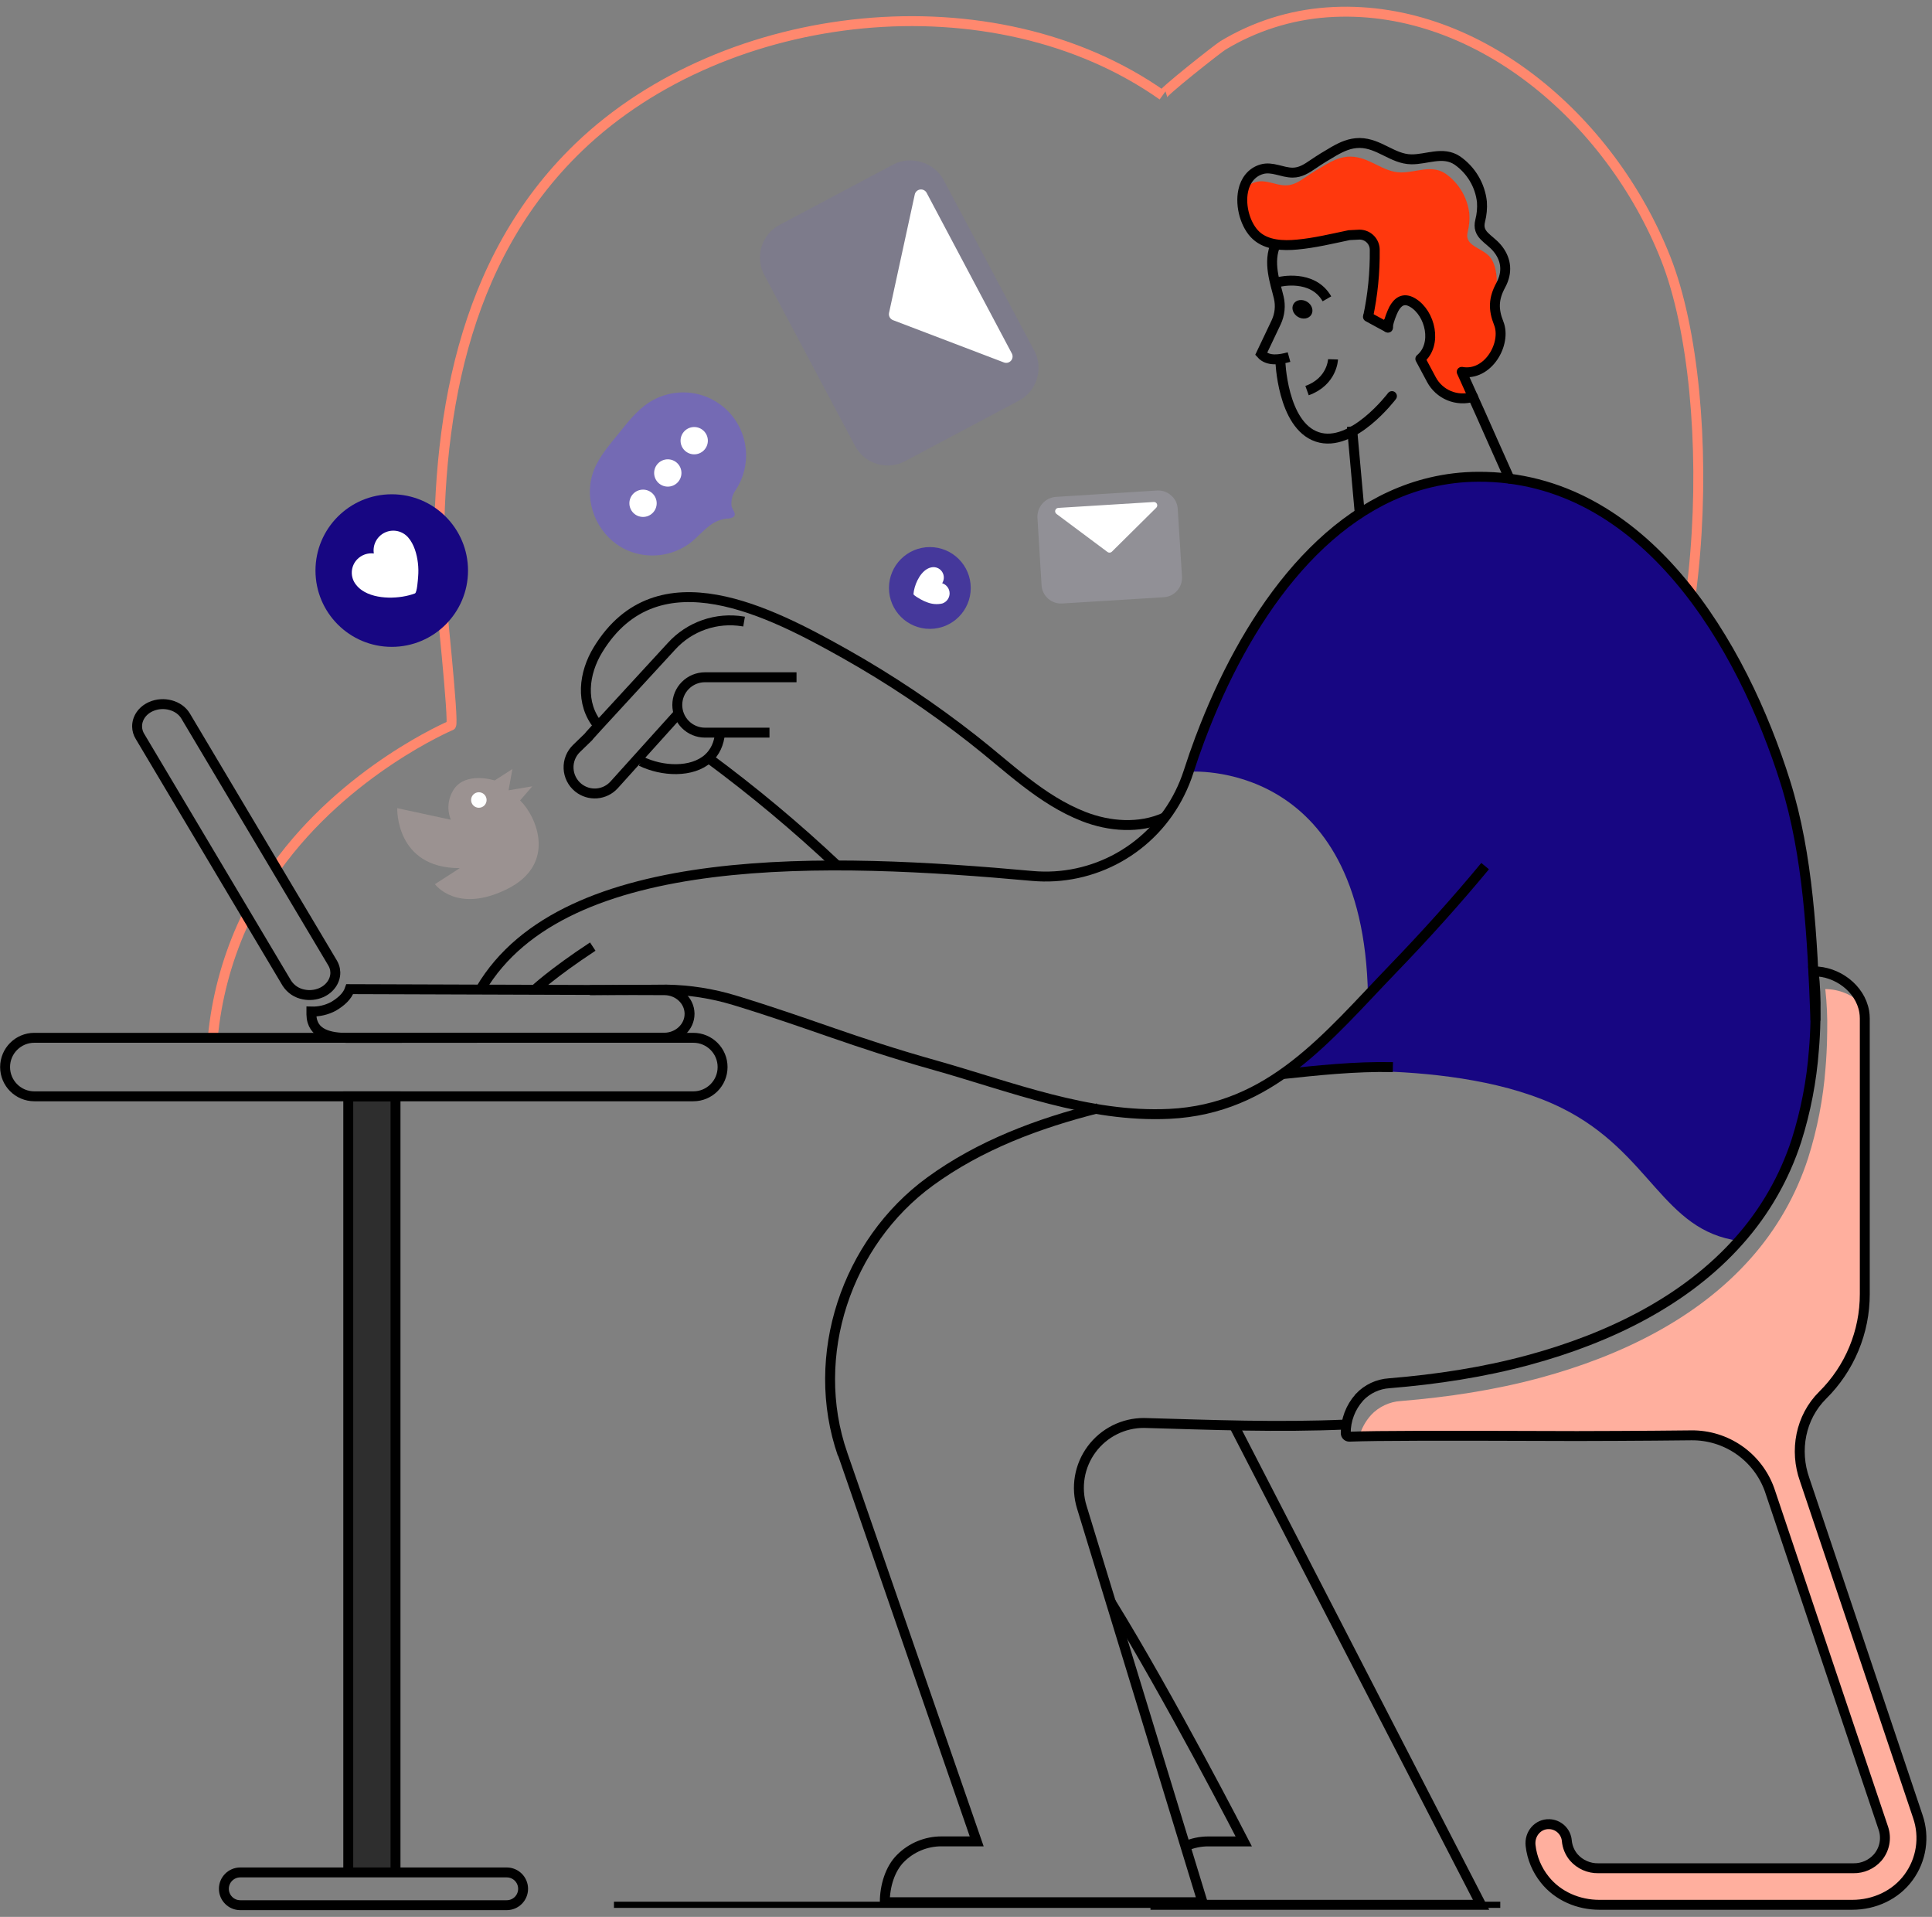 <svg width="248" height="246" viewBox="0 0 248 246" fill="none" xmlns="http://www.w3.org/2000/svg">
<rect x="0" y="0" width="248" height="246" fill="#808080" stroke="none"/>
<path d="M35.424 111.368C44.419 98.794 57.899 93.094 57.899 93.094C58.339 92.911 56.464 75.684 56.425 74.462C55.857 54.337 59.194 33.398 74.32 18.866C93.228 0.712 127.534 -3.049 149.225 12.245C148.951 12.043 156.361 6.201 156.987 5.827C161.035 3.383 165.603 1.931 170.319 1.587C189.299 0.22 206.703 15.135 213.823 33.176C220.943 51.218 219.309 92.326 206.247 104.182" stroke="#FF886E" stroke-width="1.273" stroke-miterlimit="10"/>
<path d="M27.312 133.182C27.78 128.23 29.053 123.387 31.081 118.845C31.275 118.413 31.477 117.99 31.688 117.576" stroke="#FF886E" stroke-width="1.273" stroke-miterlimit="10"/>
<path d="M50.771 185.515C48.584 183.527 46.559 181.504 44.703 179.471" stroke="#CCDDE2" stroke-width="1.273" stroke-miterlimit="10"/>
<path d="M232.974 126.412C232.99 127.779 232.974 129.173 232.908 130.57C232.52 139.211 230.67 148.141 226.045 155.418C225.203 156.761 224.264 158.04 223.236 159.245C213.396 157.947 211.928 147.909 200.55 142.234C186.92 135.419 164.601 137.86 164.601 137.86L175.596 127.716C175.009 97.165 152.583 99.04 152.583 99.04L151.443 101.831C152.309 99.304 153.184 96.947 154.07 94.76L154.119 94.645C164.505 68.845 175.266 65.647 183.637 61.921C185.637 61.446 187.685 61.202 189.741 61.194C211.144 61.079 223.706 82.879 229.199 100.429C230.566 104.803 232.668 114.157 232.949 124.676C232.955 125.239 232.974 125.827 232.974 126.412Z" fill="#170682"/>
<path d="M245 240.916C243.338 243.204 240.597 244.451 237.771 244.451H205.301C204.053 244.468 202.815 244.225 201.667 243.736C200.519 243.247 199.486 242.523 198.635 241.611C198.519 241.494 198.411 241.369 198.312 241.239C197.295 239.978 196.658 238.453 196.478 236.843C196.314 235.364 197.413 234.049 198.9 234.11C199.463 234.131 200 234.357 200.41 234.743C200.82 235.131 201.076 235.653 201.13 236.214C201.13 236.332 201.155 236.447 201.171 236.562C201.291 237.229 201.585 237.853 202.021 238.371C202.407 238.828 202.892 239.19 203.439 239.432C203.986 239.674 204.58 239.789 205.178 239.768H237.91C238.496 239.778 239.077 239.661 239.614 239.425C240.15 239.189 240.629 238.84 241.018 238.401C241.456 237.894 241.755 237.282 241.885 236.624C242.016 235.967 241.973 235.287 241.761 234.651L227.142 191.173C227.022 190.84 226.881 190.514 226.718 190.2C225.86 188.387 224.499 186.858 222.799 185.795C221.098 184.732 219.127 184.179 217.122 184.202C210.967 184.276 203.153 184.293 202.417 184.293C186.037 184.232 178.584 184.232 174.484 184.342C174.766 183.334 175.274 182.404 175.971 181.625C175.971 181.625 175.988 181.608 175.988 181.6C176.987 180.534 178.356 179.89 179.814 179.799C185.887 179.301 191.9 178.393 197.741 176.808C208.048 174.014 217.879 169.222 224.709 161.516C228.034 157.786 230.547 153.405 232.089 148.652C233.285 144.878 234.039 140.977 234.335 137.029C234.441 135.782 234.507 134.526 234.532 133.262V133.204C234.532 132.915 234.548 132.617 234.548 132.327C234.586 130.526 234.503 128.724 234.303 126.934C236.087 126.948 237.797 127.655 239.069 128.907C239.181 129.202 239.263 129.507 239.315 129.818C239.365 130.112 239.389 130.41 239.389 130.709V166.068C239.392 168.483 238.915 170.874 237.987 173.104C237.058 175.333 235.696 177.356 233.98 179.055C231.137 181.871 230.328 186.143 231.676 189.902L246.205 233.142C246.644 234.439 246.764 235.823 246.554 237.176C246.345 238.53 245.811 239.813 245 240.916Z" fill="#FFAF9E"/>
<path d="M44.705 239.826V140.697H50.77V239.867L44.705 239.826Z" fill="#2E2E2E"/>
<path d="M164.604 137.846C168.947 137.384 173.97 136.837 178.794 136.947" stroke="black" stroke-width="1.273" stroke-miterlimit="10"/>
<path d="M140.946 142.226C133.255 144.166 125.772 146.968 119.387 151.626C108.673 159.434 103.775 173.998 108.154 186.616C108.154 186.633 125.372 236.31 125.372 236.31H120.841C119.864 236.31 118.897 236.503 117.995 236.878C117.094 237.254 116.275 237.804 115.588 238.497C114.24 239.837 113.576 242.07 113.576 244.12H154.363L138.863 193.412C138.477 192.162 138.39 190.839 138.609 189.549C138.829 188.259 139.35 187.039 140.128 185.988C140.907 184.937 141.922 184.083 143.092 183.497C144.261 182.911 145.552 182.609 146.861 182.614C155.692 182.863 163.894 183.202 172.826 182.814" stroke="black" stroke-width="1.273" stroke-miterlimit="10"/>
<path d="M233.037 130.982V130.927C232.641 120.266 232.105 109.747 229.189 100.42C223.695 82.871 211.133 61.07 189.73 61.185C187.674 61.193 185.627 61.437 183.627 61.912C169.518 65.266 159.72 79.724 154.108 94.636L154.059 94.751C153.524 96.181 153.028 97.608 152.572 99.032C152.264 99.99 151.883 100.922 151.433 101.823C149.714 105.287 146.989 108.152 143.615 110.042C140.242 111.932 136.376 112.759 132.525 112.415C106.614 110.059 72.466 108.714 61.711 126.922" stroke="black" stroke-width="1.273" stroke-miterlimit="10"/>
<path d="M190.636 111.152C186.864 115.707 182.893 120.105 178.788 124.358C170.383 133.073 163.132 142.329 150.089 142.947C139.684 143.447 129.779 139.453 119.94 136.684C109.414 133.724 104.087 131.356 94.278 128.366C91.453 127.508 88.522 127.048 85.57 126.999L75.695 127.076" stroke="black" stroke-width="1.273" stroke-miterlimit="10"/>
<path d="M152.122 236.95C153.062 236.528 154.081 236.312 155.112 236.316H159.654C159.654 236.316 150.159 217.856 142.566 205.568" stroke="black" stroke-width="1.273" stroke-miterlimit="10"/>
<path d="M158.359 182.854L190.118 244.451H154.194H147.678" stroke="black" stroke-width="1.273" stroke-miterlimit="10"/>
<path d="M245 240.916C243.338 243.204 240.597 244.451 237.771 244.451H205.301C202.609 244.451 199.982 243.335 198.304 241.231C197.286 239.97 196.65 238.445 196.47 236.835C196.306 235.356 197.405 234.041 198.892 234.101C199.455 234.123 199.991 234.349 200.401 234.735C200.811 235.122 201.068 235.645 201.122 236.206C201.188 237 201.5 237.754 202.013 238.363C202.405 238.812 202.891 239.171 203.436 239.412C203.982 239.653 204.573 239.772 205.17 239.76H237.91C238.496 239.77 239.077 239.653 239.614 239.417C240.15 239.181 240.629 238.832 241.018 238.393C241.456 237.886 241.755 237.273 241.885 236.616C242.016 235.959 241.973 235.278 241.761 234.643L227.142 191.173C226.401 189.115 225.039 187.338 223.244 186.089C221.448 184.84 219.309 184.181 217.122 184.202C210.967 184.276 203.153 184.293 202.417 184.293C184.179 184.235 176.999 184.235 173.194 184.375C173.135 184.374 173.077 184.362 173.022 184.339C172.967 184.316 172.918 184.282 172.876 184.24C172.835 184.198 172.802 184.149 172.779 184.094C172.757 184.039 172.746 183.98 172.746 183.921C172.741 182.233 173.36 180.603 174.484 179.345C174.489 179.342 174.493 179.337 174.495 179.333C174.498 179.328 174.5 179.323 174.501 179.317C175.502 178.254 176.87 177.611 178.327 177.519C184.4 177.021 190.413 176.114 196.254 174.528C206.561 171.734 216.392 166.942 223.222 159.236C226.547 155.506 229.06 151.125 230.602 146.372C231.795 142.599 232.546 138.701 232.84 134.754C232.948 133.504 233.013 132.249 233.037 130.988V130.927C233.037 130.64 233.054 130.342 233.054 130.053C233.091 128.251 233.008 126.45 232.808 124.659C235.781 124.643 238.779 126.805 239.299 129.823C239.348 130.117 239.373 130.415 239.373 130.714V166.068C239.375 168.483 238.899 170.874 237.97 173.104C237.042 175.333 235.68 177.356 233.964 179.055C231.121 181.871 230.312 186.143 231.66 189.902L246.189 233.142C246.63 234.438 246.753 235.821 246.546 237.174C246.339 238.528 245.809 239.811 245 240.916Z" stroke="black" stroke-width="1.273" stroke-miterlimit="10"/>
<path d="M89.001 133.185H4.407C2.334 133.185 0.654 134.865 0.654 136.938V136.941C0.654 139.013 2.334 140.694 4.407 140.694H89.001C91.074 140.694 92.754 139.013 92.754 136.941V136.938C92.754 134.865 91.074 133.185 89.001 133.185Z" stroke="black" stroke-width="1.273" stroke-miterlimit="10"/>
<path d="M65.046 240.296H30.84C29.679 240.296 28.738 241.237 28.738 242.398C28.738 243.559 29.679 244.5 30.84 244.5H65.046C66.207 244.5 67.147 243.559 67.147 242.398C67.147 241.237 66.207 240.296 65.046 240.296Z" stroke="black" stroke-width="1.273" stroke-miterlimit="10"/>
<path d="M39.973 129.814V130.192C40.027 132.786 42.468 133.182 44.573 133.199L85.258 133.171C87.041 133.171 88.511 131.804 88.514 130.126V130.055C88.481 128.415 87.049 127.078 85.289 127.075C85.289 127.075 62.527 126.993 44.898 126.941C44.581 127.865 43.777 128.582 42.774 129.167C41.911 129.619 40.947 129.842 39.973 129.814Z" stroke="black" stroke-width="1.273" stroke-miterlimit="10"/>
<path d="M17.601 93.267C17.609 93.698 17.733 94.12 17.959 94.489L36.818 126.168C37.062 126.549 37.382 126.875 37.758 127.127C38.134 127.378 38.559 127.548 39.004 127.628C39.758 127.776 40.538 127.692 41.242 127.385C42.399 126.871 43.066 125.835 43.044 124.785C43.04 124.653 43.026 124.521 43.003 124.391C42.944 124.102 42.837 123.824 42.686 123.571L23.827 91.892C23.007 90.506 21.001 89.962 19.388 90.675C18.237 91.178 17.57 92.214 17.601 93.267Z" stroke="black" stroke-width="1.273" stroke-miterlimit="10"/>
<path d="M68.596 127.076C68.596 127.076 70.867 124.914 76.09 121.48" stroke="black" stroke-width="1.273" stroke-miterlimit="10"/>
<path d="M87.116 91.539L78.837 100.721C78.261 101.36 77.46 101.754 76.602 101.821C75.743 101.888 74.892 101.622 74.223 101.079C73.854 100.779 73.553 100.405 73.339 99.98C73.126 99.555 73.004 99.09 72.984 98.615C72.963 98.139 73.043 97.665 73.219 97.223C73.395 96.782 73.663 96.382 74.005 96.052L75.519 94.587C75.576 94.505 75.642 94.431 75.708 94.354L76.801 93.149L86.203 82.931C87.344 81.676 88.781 80.728 90.383 80.172C91.985 79.616 93.7 79.471 95.373 79.749L95.512 79.773" stroke="black" stroke-width="1.273" stroke-miterlimit="10"/>
<path d="M98.774 94.023H90.493C89.55 94.023 88.647 93.649 87.98 92.982C87.314 92.316 86.939 91.412 86.939 90.47C86.939 89.527 87.314 88.623 87.98 87.957C88.647 87.29 89.55 86.916 90.493 86.916H102.245" stroke="black" stroke-width="1.273" stroke-miterlimit="10"/>
<path d="M92.426 94.023C92.311 95.475 91.756 96.549 90.939 97.304C88.834 99.217 84.975 99.007 82.291 97.692" stroke="black" stroke-width="1.273" stroke-miterlimit="10"/>
<path d="M76.815 93.143C74.434 90.276 74.923 86.378 76.774 83.362C84.413 70.886 98.975 78.57 108.549 83.947C114.249 87.163 119.697 90.806 124.847 94.844C129.406 98.397 133.626 102.651 139.104 104.788C142.383 106.07 146.256 106.377 149.52 104.898" stroke="black" stroke-width="1.273" stroke-miterlimit="10"/>
<path d="M90.938 97.282C96.715 101.547 102.231 106.154 107.457 111.079" stroke="black" stroke-width="1.273" stroke-miterlimit="10"/>
<path d="M161.23 30.216C162.613 31.479 164.737 31.547 166.495 31.378C168.741 31.173 170.966 30.629 173.166 30.17L174.503 30.101H174.522C174.778 30.104 175.031 30.157 175.267 30.258C175.503 30.358 175.717 30.504 175.896 30.687C176.075 30.87 176.217 31.086 176.313 31.324C176.409 31.562 176.457 31.816 176.454 32.072C176.485 34.957 176.197 37.837 175.596 40.658L178.157 42.044C178.488 41.12 178.116 39.789 178.9 39.688C179.403 38.751 180.152 38.141 181.327 38.838C183.629 40.205 184.536 44.22 182.32 46.06L183.741 48.717C184.236 49.649 185.039 50.379 186.013 50.784C186.988 51.189 188.072 51.243 189.081 50.937L187.63 47.728C191.036 48.332 193.419 44.081 192.38 41.487C191.673 39.705 191.708 38.319 192.654 36.586C192.717 36.468 192.074 36.312 192.129 36.192C192.162 34.921 191.809 33.559 191.197 32.911C190.12 31.753 187.953 31.545 188.395 29.784C188.592 29.018 188.665 28.226 188.611 27.436C188.496 26.404 188.16 25.409 187.628 24.517C187.096 23.626 186.379 22.858 185.526 22.267C183.733 21.089 181.727 22.158 179.811 22.128C177.485 22.103 175.817 20.129 173.379 20.099C172.166 20.08 171.193 20.553 170.154 21.141C169.285 21.641 168.43 22.163 167.599 22.729C166.768 23.295 166.03 23.784 165.038 23.787C163.745 23.803 162.496 22.983 161.195 23.366C160.537 23.543 159.959 23.938 159.555 24.487C159.142 26.504 159.888 29 161.23 30.216Z" fill="#FF380D"/>
<path d="M178.168 41.743C178.335 41.031 178.581 40.34 178.9 39.682C179.403 38.745 180.155 38.135 181.328 38.832C183.629 40.199 184.536 44.215 182.32 46.054L183.741 48.711C184.236 49.643 185.04 50.373 186.014 50.778C186.988 51.183 188.072 51.237 189.082 50.931" stroke="black" stroke-width="1.273" stroke-linecap="round" stroke-linejoin="round"/>
<path d="M187.631 47.723L189.077 50.937C189.44 51.706 190.482 54.067 191.572 56.522C192.348 58.28 193.157 60.089 193.759 61.421" stroke="black" stroke-width="1.273" stroke-linecap="round" stroke-linejoin="round"/>
<path d="M164.209 36.178C164.209 36.178 168.47 35.118 170.331 38.349" stroke="black" stroke-width="1.273" stroke-miterlimit="10"/>
<path d="M165.464 45.826C164.317 46.14 162.772 46.422 161.887 45.421L163.816 41.359C164.285 40.363 164.401 39.237 164.144 38.166C163.723 36.365 162.671 33.628 163.8 31.253" stroke="black" stroke-width="1.273" stroke-miterlimit="10"/>
<path d="M168.331 40.381C168.654 39.845 168.405 39.102 167.774 38.721C167.143 38.341 166.369 38.468 166.046 39.004C165.722 39.541 165.972 40.284 166.603 40.664C167.234 41.045 168.007 40.918 168.331 40.381Z" fill="black"/>
<path d="M174.548 65.956L173.537 54.731" stroke="black" stroke-width="1.273" stroke-miterlimit="10"/>
<path d="M178.158 42.039C178.158 41.941 178.158 41.839 178.158 41.741C178.164 41.635 178.164 41.529 178.158 41.424" stroke="black" stroke-width="1.273" stroke-linecap="round" stroke-linejoin="round"/>
<path d="M178.159 42.042L177.279 41.569L175.596 40.653" stroke="black" stroke-width="1.273" stroke-linecap="round" stroke-linejoin="round"/>
<path d="M171.114 46.115C171.114 46.115 171.029 48.958 167.779 50.128" stroke="black" stroke-width="1.273" stroke-miterlimit="10"/>
<path d="M187.631 47.723C191.036 48.327 193.42 44.076 192.381 41.482C191.673 39.7 191.709 38.314 192.654 36.581C192.717 36.463 192.769 36.348 192.824 36.233C193.526 34.684 193.277 33.147 192.173 31.83C191.126 30.583 189.549 30.146 190.003 28.328C190.207 27.539 190.283 26.722 190.227 25.909C190.109 24.847 189.766 23.824 189.219 22.907C188.671 21.989 187.934 21.2 187.057 20.592C185.215 19.37 183.14 20.477 181.156 20.447C178.767 20.412 177.042 18.378 174.536 18.348C173.282 18.348 172.27 18.815 171.204 19.422C170.308 19.939 169.42 20.483 168.572 21.062C167.725 21.642 166.932 22.155 165.927 22.155C164.593 22.155 163.305 21.335 161.972 21.718C160.638 22.101 159.845 23.205 159.583 24.485C159.157 26.491 159.903 28.998 161.245 30.225C162.628 31.488 164.751 31.556 166.509 31.387C168.755 31.182 170.98 30.638 173.18 30.179L174.517 30.11H174.536C174.792 30.113 175.046 30.166 175.281 30.266C175.517 30.367 175.731 30.512 175.91 30.696C176.09 30.878 176.231 31.095 176.327 31.333C176.423 31.571 176.471 31.825 176.468 32.081C176.499 34.966 176.211 37.846 175.61 40.667" stroke="black" stroke-width="1.273" stroke-miterlimit="10"/>
<path d="M178.675 50.833C178.675 50.833 173.596 57.58 169.084 56.068C164.571 54.556 164.342 46.205 164.342 46.205" stroke="black" stroke-width="1.273" stroke-linecap="round" stroke-linejoin="round"/>
<path d="M44.705 239.826V140.697H50.77V239.867" stroke="black" stroke-width="1.273" stroke-miterlimit="10"/>
<path d="M50.286 83.015C55.693 83.015 60.077 78.631 60.077 73.223C60.077 67.816 55.693 63.432 50.286 63.432C44.879 63.432 40.496 67.816 40.496 73.223C40.496 78.631 44.879 83.015 50.286 83.015Z" fill="#170682"/>
<path d="M46.457 75.75C46.17 75.554 45.916 75.315 45.703 75.042C45.325 74.574 45.131 73.983 45.159 73.383C45.187 72.782 45.433 72.212 45.853 71.78C46.126 71.499 46.462 71.284 46.832 71.154C47.202 71.023 47.598 70.981 47.987 71.029C47.901 70.487 47.993 69.931 48.251 69.446C48.508 68.961 48.916 68.573 49.414 68.34C49.911 68.108 50.47 68.044 51.007 68.157C51.544 68.271 52.03 68.556 52.391 68.97C53.153 69.834 53.511 71.119 53.645 72.251C53.714 72.841 53.724 73.438 53.672 74.03C53.648 74.328 53.541 76.047 53.262 76.157C51.42 76.862 48.28 77.015 46.457 75.75Z" fill="white"/>
<path d="M119.361 80.706C122.259 80.706 124.609 78.356 124.609 75.457C124.609 72.559 122.259 70.209 119.361 70.209C116.463 70.209 114.113 72.559 114.113 75.457C114.113 78.356 116.463 80.706 119.361 80.706Z" fill="#45389B"/>
<path d="M119.002 73.024C119.161 72.927 119.336 72.858 119.518 72.819C119.832 72.743 120.162 72.785 120.447 72.936C120.732 73.087 120.952 73.337 121.065 73.639C121.139 73.836 121.167 74.048 121.145 74.258C121.124 74.467 121.054 74.669 120.942 74.847C121.219 74.935 121.46 75.109 121.631 75.343C121.802 75.577 121.895 75.859 121.895 76.15C121.895 76.44 121.802 76.722 121.631 76.957C121.46 77.191 121.219 77.364 120.942 77.452C120.316 77.589 119.664 77.542 119.065 77.316C118.762 77.214 118.471 77.082 118.195 76.922C118.056 76.843 117.244 76.4 117.258 76.239C117.337 75.178 117.98 73.62 119.002 73.024Z" fill="white"/>
<path d="M78.673 69.471C79.261 69.962 79.917 70.364 80.621 70.666C81.918 71.207 83.333 71.402 84.728 71.232C86.123 71.062 87.449 70.532 88.578 69.695C89.452 69.028 90.218 68.107 91.122 67.437C91.753 66.942 92.511 66.636 93.309 66.552C93.574 66.559 93.837 66.504 94.077 66.39C94.684 66.013 93.968 65.387 93.905 64.944C93.82 64.236 93.998 63.521 94.405 62.935C95.443 61.387 95.913 59.527 95.737 57.671C95.56 55.815 94.747 54.077 93.436 52.752C92.124 51.428 90.394 50.597 88.54 50.403C86.687 50.208 84.823 50.66 83.264 51.684C81.726 52.692 80.583 54.188 79.424 55.617C78.402 56.877 77.334 58.118 76.585 59.559C74.824 62.946 75.852 67.117 78.673 69.471Z" fill="#746AB4"/>
<path d="M89.111 58.307C90.079 58.307 90.863 57.523 90.863 56.555C90.863 55.587 90.079 54.803 89.111 54.803C88.144 54.803 87.359 55.587 87.359 56.555C87.359 57.523 88.144 58.307 89.111 58.307Z" fill="white"/>
<path d="M85.721 62.451C86.688 62.451 87.473 61.666 87.473 60.699C87.473 59.731 86.688 58.946 85.721 58.946C84.753 58.946 83.969 59.731 83.969 60.699C83.969 61.666 84.753 62.451 85.721 62.451Z" fill="white"/>
<path d="M82.543 66.34C83.51 66.34 84.295 65.556 84.295 64.588C84.295 63.62 83.51 62.836 82.543 62.836C81.575 62.836 80.791 63.62 80.791 64.588C80.791 65.556 81.575 66.34 82.543 66.34Z" fill="white"/>
<g opacity="0.46">
<path opacity="0.46" d="M133.212 48.178C133.076 48.865 132.787 49.512 132.368 50.072C131.949 50.633 131.41 51.093 130.791 51.418L116.179 59.181C115.628 59.475 115.025 59.658 114.403 59.718C113.781 59.778 113.154 59.715 112.557 59.532C111.959 59.349 111.404 59.05 110.922 58.653C110.441 58.255 110.043 57.765 109.751 57.213L98.105 35.281C97.515 34.169 97.39 32.868 97.759 31.664C98.127 30.46 98.959 29.451 100.07 28.86L114.693 21.099C116.893 19.93 119.929 20.826 121.11 23.065L132.759 44.988C133.283 45.965 133.444 47.095 133.212 48.178Z" fill="#746AB4"/>
</g>
<path d="M128.875 46.517L114.627 41.085C114.446 41.014 114.295 40.881 114.202 40.71C114.11 40.539 114.081 40.34 114.121 40.15L117.426 24.948C117.463 24.787 117.549 24.64 117.672 24.528C117.794 24.416 117.948 24.344 118.112 24.321C118.276 24.298 118.444 24.326 118.592 24.4C118.74 24.475 118.863 24.593 118.943 24.738L129.886 45.366C129.964 45.512 129.995 45.679 129.975 45.844C129.956 46.009 129.887 46.164 129.777 46.289C129.667 46.414 129.522 46.502 129.361 46.543C129.2 46.583 129.031 46.574 128.875 46.517Z" fill="white"/>
<g opacity="0.46">
<path opacity="0.46" d="M150.158 63.44C150.457 63.654 150.704 63.933 150.881 64.256C151.058 64.579 151.16 64.937 151.18 65.305L151.727 73.995C151.747 74.323 151.703 74.651 151.597 74.962C151.49 75.273 151.323 75.56 151.106 75.806C150.888 76.053 150.624 76.254 150.329 76.398C150.033 76.542 149.712 76.626 149.384 76.646L136.344 77.45C135.684 77.49 135.034 77.265 134.538 76.827C134.042 76.388 133.74 75.771 133.699 75.11L133.166 66.414C133.142 65.758 133.372 65.117 133.806 64.625C134.241 64.133 134.848 63.826 135.503 63.768L148.54 62.948C149.12 62.916 149.694 63.09 150.158 63.44Z" fill="#D1CDE6"/>
</g>
<path d="M148.425 65.157L142.718 70.807C142.646 70.876 142.551 70.917 142.452 70.924C142.352 70.931 142.253 70.903 142.172 70.845L135.612 65.952C135.542 65.899 135.49 65.826 135.463 65.743C135.435 65.66 135.434 65.57 135.46 65.486C135.485 65.402 135.535 65.328 135.604 65.273C135.673 65.219 135.757 65.187 135.844 65.181L148.111 64.424C148.197 64.422 148.281 64.445 148.353 64.492C148.426 64.538 148.482 64.605 148.516 64.684C148.55 64.763 148.559 64.85 148.543 64.934C148.527 65.019 148.486 65.096 148.425 65.157Z" fill="white"/>
<g opacity="0.46">
<path opacity="0.46" d="M61.604 111.194C60.748 111.335 59.883 111.408 59.016 111.413C50.713 111.413 50.991 103.712 50.991 103.712L57.871 105.199C57.611 104.562 57.511 103.871 57.581 103.187C57.65 102.502 57.887 101.845 58.27 101.274C59.844 98.972 63.501 100.156 63.501 100.156L65.775 98.69L65.283 101.424L68.331 100.91L66.764 102.722C68.869 104.745 71.55 110.904 65.084 114.105C58.617 117.306 55.826 113.471 55.826 113.471L59.016 111.415L61.604 111.194Z" fill="#FFD7CF"/>
</g>
<path d="M61.468 103.663C62.017 103.663 62.462 103.218 62.462 102.668C62.462 102.118 62.017 101.673 61.468 101.673C60.918 101.673 60.473 102.118 60.473 102.668C60.473 103.218 60.918 103.663 61.468 103.663Z" fill="white"/>
<path d="M78.809 244.45H192.582" stroke="black" stroke-width="0.794" stroke-miterlimit="10"/>
</svg>
